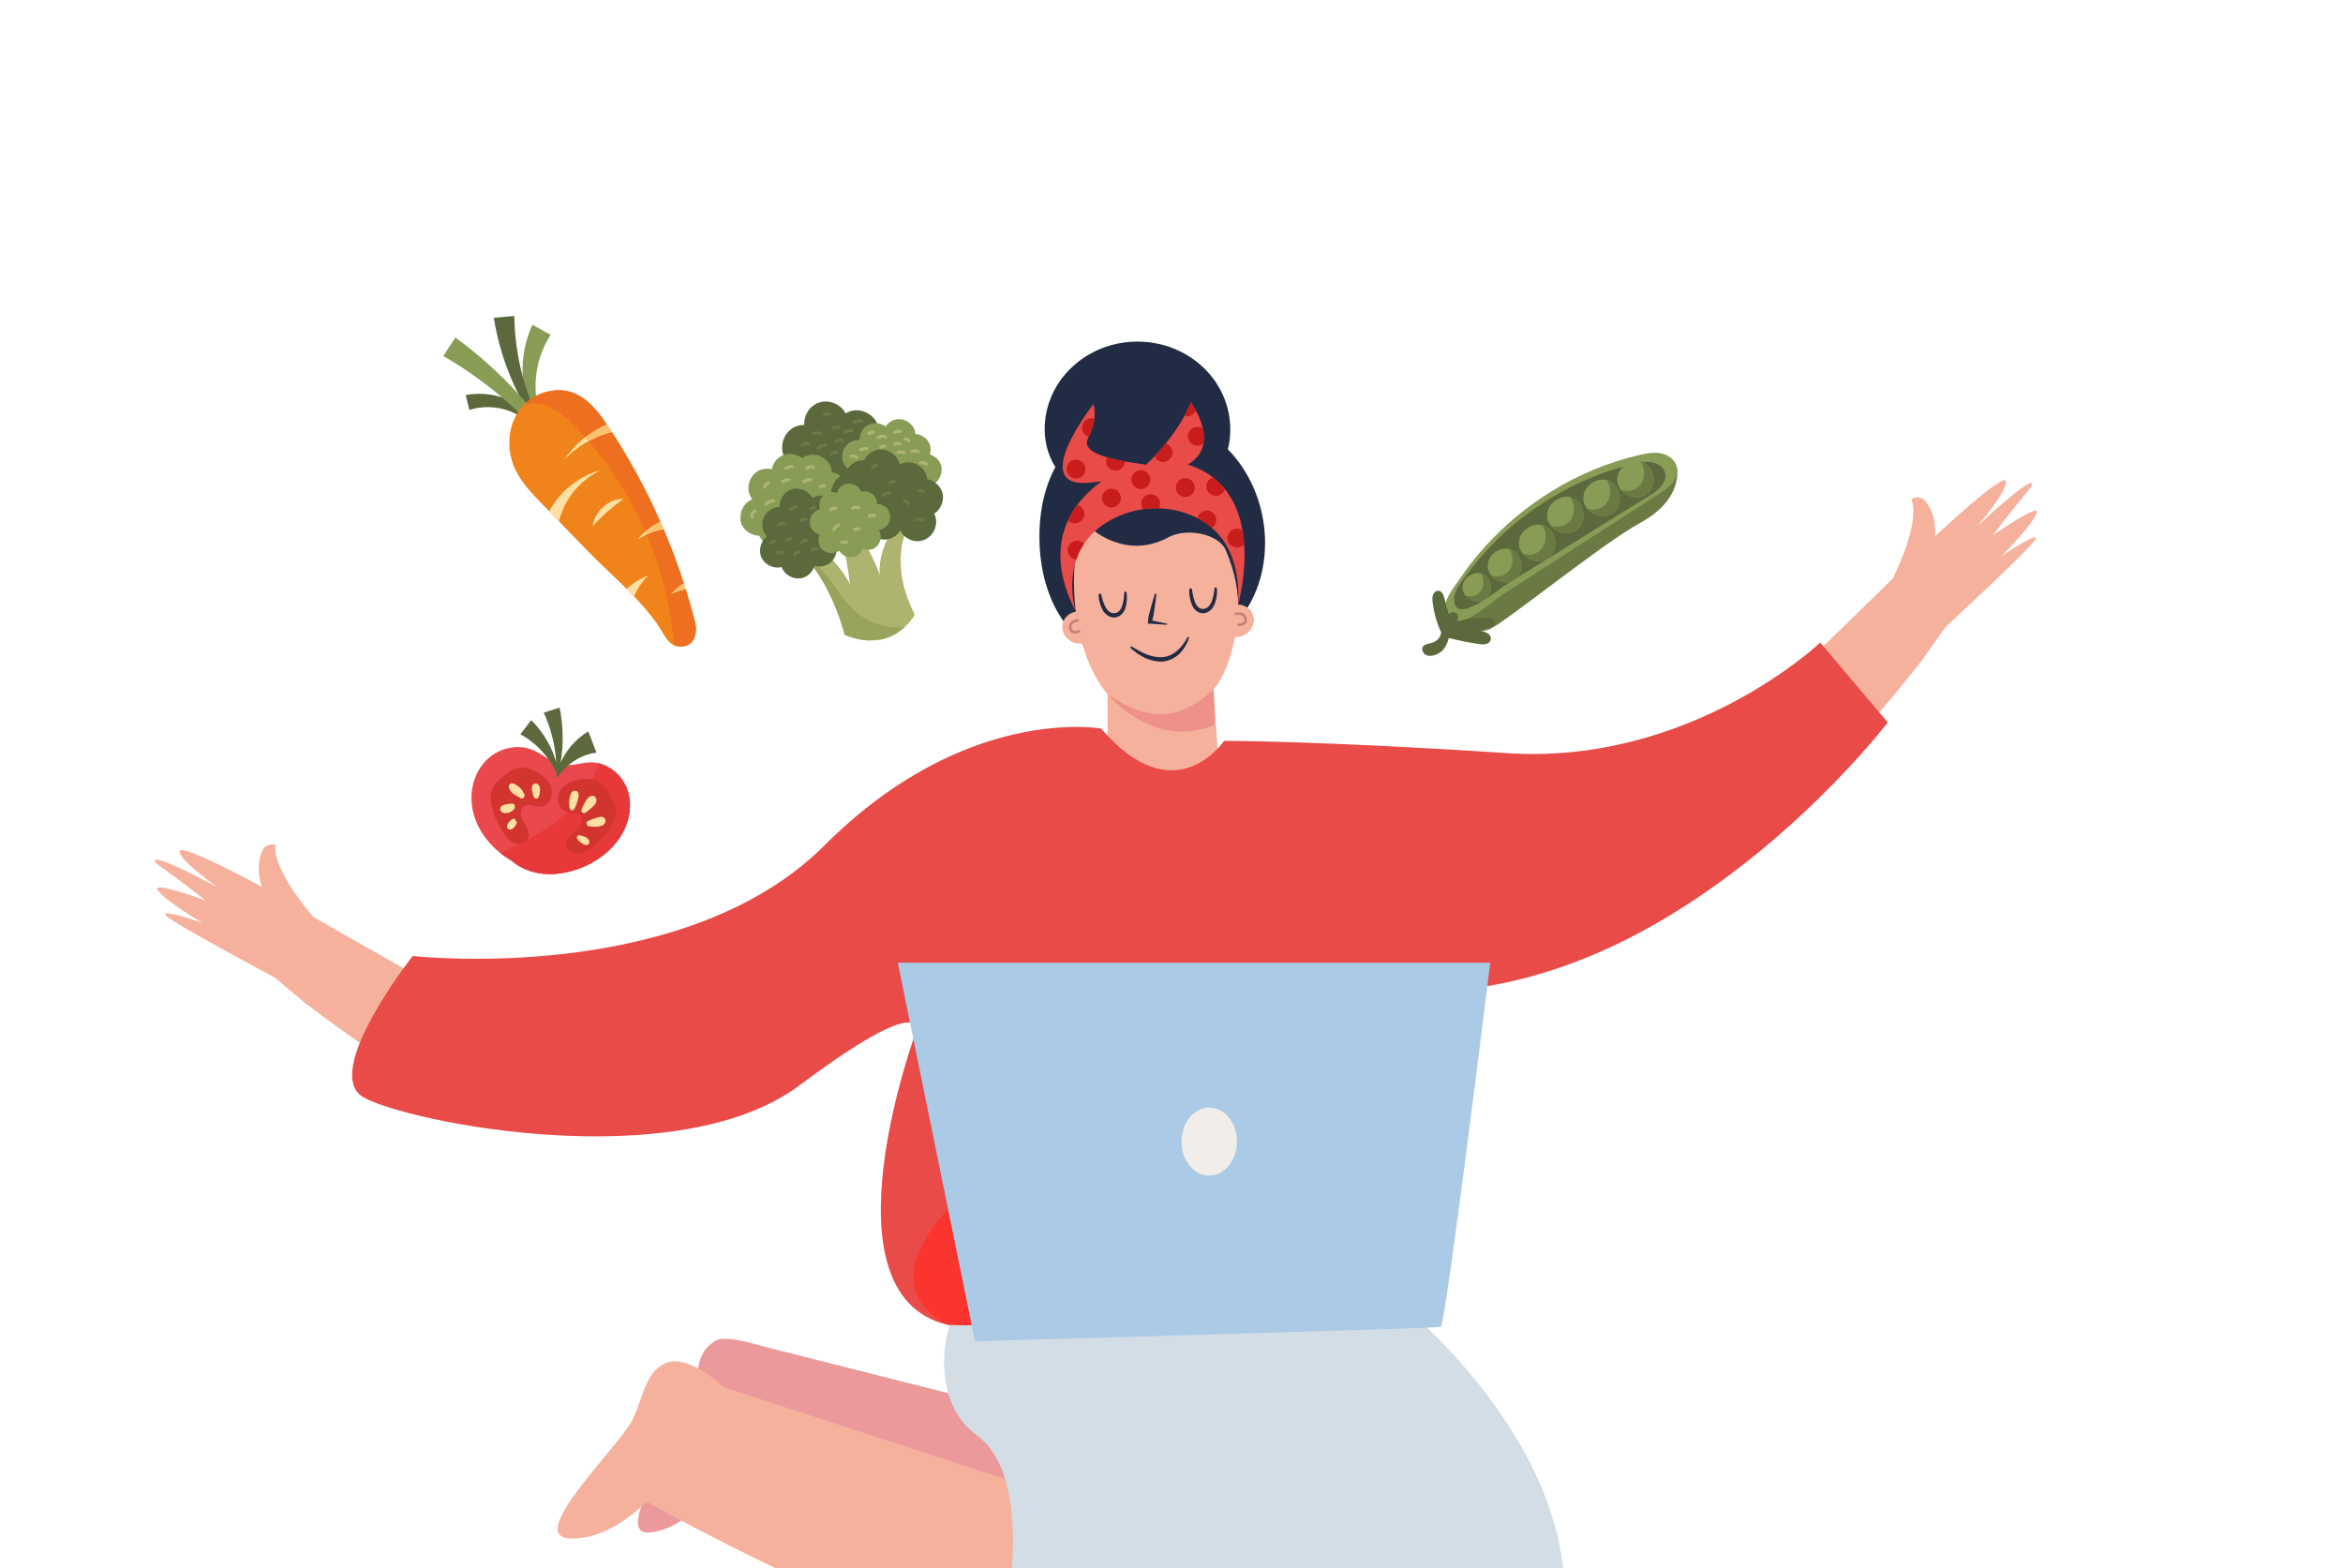 <?xml version="1.0" encoding="UTF-8"?> <svg xmlns="http://www.w3.org/2000/svg" width="393" height="263" viewBox="0 0 393 263" fill="none"><g clip-path="url(#clip0_530_1476)"><path d="M212.19 91.116C212.19 102.313 204.08 111.05 192.145 111.05C180.211 111.05 174.343 101.187 174.343 90C174.343 78.802 180.32 69.617 192.265 69.617C204.2 69.617 212.199 79.928 212.199 91.116H212.19Z" fill="#212B44"></path><path d="M180.987 107.942C181.157 107.952 181.336 107.952 181.515 107.962C183.179 113.74 185.769 116.42 185.769 116.42L185.819 130.138C192.036 129.69 198.272 129.55 204.508 129.57L203.552 115.653C205.176 113.74 206.451 110.502 207.128 106.876C207.348 106.846 207.557 106.826 207.756 106.806C209.798 106.567 211.064 104.196 209.848 102.533C209.37 101.885 208.623 101.437 207.666 101.397C207.686 98.667 207.338 95.967 206.521 93.606C203.911 86.115 199.288 82.389 192.026 82.728C186.736 82.977 182.84 86.284 181.037 91.076C180.449 92.65 180.23 94.353 180.17 96.037C180.091 98.458 180.21 100.63 180.439 102.592C179.583 102.752 178.925 103.23 178.537 103.867C177.471 105.631 178.925 107.882 180.977 107.952L180.987 107.942Z" fill="#F6B19D"></path><path d="M203.562 115.653C198.91 119.817 193.969 122.039 185.77 116.41C185.77 116.41 193.54 125.974 203.751 121.551L203.562 115.653Z" fill="#E67E7E" fill-opacity="0.62"></path><path d="M204.12 98.707C204.16 99.514 204.101 100.321 203.812 101.108C203.582 101.865 202.935 102.762 201.929 102.851C201.451 102.901 200.942 102.722 200.594 102.403C200.235 102.094 200.016 101.696 199.867 101.307C199.558 100.52 199.458 99.723 199.478 98.906C199.478 98.777 199.588 98.677 199.717 98.677C199.837 98.677 199.926 98.767 199.946 98.886V98.896C200.036 99.633 200.195 100.391 200.464 101.058C200.733 101.745 201.251 102.184 201.859 102.124C202.477 102.104 202.965 101.576 203.234 100.889C203.493 100.211 203.642 99.454 203.712 98.707V98.697C203.722 98.587 203.822 98.508 203.931 98.518C204.031 98.528 204.101 98.607 204.11 98.707H204.12Z" fill="#212B44"></path><path d="M188.968 99.404C189.057 100.201 189.047 100.998 188.818 101.795C188.649 102.562 188.001 103.489 186.995 103.568C186.009 103.648 185.202 102.881 184.873 102.154C184.485 101.417 184.315 100.63 184.265 99.823C184.255 99.693 184.355 99.584 184.485 99.574C184.604 99.564 184.704 99.643 184.724 99.753V99.773C184.883 100.49 185.102 101.227 185.441 101.845C185.78 102.483 186.328 102.891 186.935 102.841C187.543 102.831 188.011 102.303 188.23 101.616C188.449 100.938 188.549 100.171 188.569 99.434V99.424C188.569 99.315 188.669 99.225 188.778 99.235C188.878 99.235 188.958 99.315 188.968 99.414V99.404Z" fill="#212B44"></path><path d="M199.439 107.006C199.14 107.962 198.622 108.849 197.905 109.586C197.177 110.313 196.191 110.811 195.145 110.951C194.089 111.04 193.063 110.781 192.137 110.393C191.688 110.164 191.25 109.915 190.831 109.656L189.666 108.739C189.596 108.679 189.576 108.58 189.636 108.5C189.686 108.43 189.785 108.42 189.855 108.46L189.865 108.47C190.692 108.968 191.519 109.436 192.386 109.785C193.262 110.084 194.169 110.313 195.065 110.213C196.879 110.054 198.313 108.56 199.17 106.906L199.18 106.896C199.22 106.826 199.299 106.796 199.369 106.836C199.429 106.866 199.459 106.946 199.439 107.006Z" fill="#212B44"></path><path d="M193.959 99.654C193.899 100.451 193.769 101.238 193.66 102.025C193.55 102.812 193.451 103.609 193.172 104.356L192.913 103.997L195.732 104.615C195.782 104.625 195.802 104.665 195.792 104.714C195.782 104.754 195.742 104.784 195.702 104.784L192.813 104.605L192.534 104.585L192.554 104.236C192.604 103.429 192.823 102.672 193.042 101.905C193.261 101.138 193.461 100.371 193.72 99.614C193.74 99.554 193.799 99.524 193.859 99.544C193.909 99.564 193.939 99.604 193.929 99.654H193.959Z" fill="#212B44"></path><path d="M180.75 104.037C180.75 104.037 179.335 104.196 179.524 105.342C179.714 106.488 181.009 105.91 181.009 105.91" stroke="#CA7C79" stroke-width="0.421" stroke-miterlimit="10" stroke-linecap="round"></path><path d="M207.279 102.971C207.279 102.971 208.654 102.592 208.903 103.728C209.152 104.854 207.738 104.804 207.738 104.804" stroke="#CA7C79" stroke-width="0.421" stroke-miterlimit="10" stroke-linecap="round"></path><path d="M322.542 110.542C317.023 117.625 311.783 123.583 306.852 128.594C299.569 129.461 295.584 125.954 293.393 120.325C304.53 109.785 317.501 97.003 317.501 97.003C317.501 97.003 322.243 87.669 320.59 83.704C321.118 83.365 322.233 83.265 322.791 83.893C325.003 86.364 324.575 89.95 324.575 89.95C324.575 89.95 335.862 79.32 336.42 80.675C336.988 82.03 331.718 88.207 331.718 88.207C331.718 88.207 340.704 79.729 340.823 81.223C340.873 81.801 340.823 81.223 334.258 89.771C334.258 89.771 342.238 84.252 341.64 85.975C340.883 88.147 335.752 93.248 335.752 93.248C335.752 93.248 341.979 89.053 341.411 90.428C340.843 91.803 326.358 105.133 326.358 105.133L322.532 110.522L322.542 110.542Z" fill="#F6B19D"></path><path d="M33.955 154.785C33.955 154.785 27.708 151.149 26.423 149.236C25.407 147.722 34.522 151.039 34.522 151.039C26.005 144.424 26.104 145.002 26.005 144.424C25.745 142.94 36.584 148.877 36.584 148.877C36.584 148.877 29.92 144.235 30.129 142.77C30.338 141.316 43.937 148.748 43.937 148.748C43.937 148.748 42.612 145.38 44.136 142.442C44.525 141.694 45.63 141.505 46.218 141.704C45.62 145.968 52.564 153.799 52.564 153.799C52.564 153.799 59.657 157.883 68.384 162.805C66.9 167.646 65.455 172.498 63.961 177.339C59.896 174.66 55.612 171.621 51.1 168.174L46.039 163.93C46.039 163.93 28.654 154.685 27.768 153.5C26.871 152.314 33.955 154.795 33.955 154.795V154.785Z" fill="#F6B19D"></path><path d="M305.328 107.763C305.328 107.763 283.68 128.385 252.747 126.322C221.814 124.26 205.326 124.26 205.326 124.26C205.326 124.26 197.078 136.633 184.704 122.198C184.704 122.198 162.02 118.074 138.31 141.784C114.6 165.494 69.231 160.344 69.231 160.344C69.231 160.344 53.77 179.93 60.983 184.054C68.195 188.178 113.564 197.453 134.176 181.992C154.798 166.53 153.762 172.717 153.762 172.717C153.762 172.717 137.264 217.049 158.912 222.2C180.56 227.35 236.239 228.675 231.358 216.192C224.882 199.655 232.792 191.745 232.075 165.863C232.075 165.863 250.665 169.619 275.411 156.219C300.157 142.82 316.645 121.172 316.645 121.172L305.308 107.773L305.328 107.763Z" fill="#E94B48"></path><path d="M115.586 236.037C117.598 229.144 116.552 227.091 119.999 224.88C121.304 224.043 125.22 224.979 128.149 225.856L176.605 238.11C182.981 247.574 189.227 257.128 195.583 266.592C197.377 269.262 199.17 271.922 200.973 274.582C199.05 274.342 196.998 273.984 194.786 273.486C163.206 266.373 132.761 253.412 120.936 248.072L120.737 248.44C120.737 248.44 115.965 256.211 109.121 257.028C102.276 257.845 114.032 241.307 115.566 236.037H115.586Z" fill="#EB999A"></path><path d="M105.783 238.667C107.805 235.27 107.924 230.209 111.7 228.615C115.466 227.012 121.423 232.68 121.423 232.68L174.632 250.034C178.906 260.465 182.303 271.234 187.653 281.286C188.529 282.94 189.436 284.584 190.352 286.217C188.788 285.879 187.145 285.46 185.401 284.942C145.662 273.117 108.432 251.857 108.432 251.857C108.432 251.857 102.246 258.542 95.362 258.014C88.488 257.476 102.973 243.409 105.783 238.677V238.667Z" fill="#F6B19D"></path><path d="M234.694 218.504C234.694 218.504 269.602 246.01 261.144 277.749C252.686 309.489 202.506 309.32 166.821 280.3C166.821 280.3 175.458 249.188 163.822 240.72C152.186 232.252 159.588 205.812 181.804 202.634C204.02 199.456 234.694 218.504 234.694 218.504Z" fill="#D3DDE6"></path><path d="M158.931 222.19C158.931 222.19 178.189 224.162 184.505 210.743C190.821 197.324 218.456 209.956 218.456 209.956C218.456 209.956 208.195 168.114 182.931 183.905C157.666 199.695 145.203 214.698 158.931 222.2V222.19Z" fill="#FB342D"></path><path d="M206.362 71.978C206.362 80.088 199.856 85.198 191.259 85.198C182.661 85.198 175.229 80.078 175.229 71.978C175.229 63.869 182.203 57.294 190.791 57.294C199.388 57.294 206.352 63.869 206.352 71.978H206.362Z" fill="#212B44"></path><path d="M183.17 88.745C183.17 88.745 188.889 93.965 195.982 90.12C199.12 88.426 204.44 89.612 205.566 92.212C207.877 97.562 207.668 101.397 207.668 101.397C207.668 101.397 212.629 93.846 207.169 87.759C201.71 81.662 193.431 77.119 185.611 82.937C177.791 88.755 175.549 101.586 180.441 102.583C180.441 102.583 178.886 99.484 179.255 95.858C179.654 91.933 183.16 88.745 183.16 88.745H183.17Z" fill="#212B44"></path><path d="M199.208 77.925C205.026 74.608 199.736 67.495 199.736 67.495C197.764 72.376 193.918 76.361 192.235 77.945C188.867 77.447 181.007 76.491 182.482 73.552C184.295 69.916 183.388 67.804 183.388 67.804C183.388 67.804 172.34 81.88 182.631 80.974C183.398 80.904 184.095 80.834 184.763 80.755C180.15 84.052 174.462 90.986 180.449 102.582C180.449 102.582 177.261 92.789 185.59 87.639C189.525 85.208 194.386 84.57 198.78 86.035C203.213 87.509 208.174 91.374 207.676 101.397C207.676 101.397 213.185 82.259 199.218 77.925H199.208Z" fill="#E94B48"></path><path d="M182.064 78.673C182.064 79.55 181.356 80.257 180.48 80.257C179.603 80.257 178.896 79.55 178.896 78.673C178.896 77.796 179.603 77.089 180.48 77.089C181.356 77.089 182.064 77.796 182.064 78.673Z" fill="#C81D1C"></path><path d="M182.632 73.243C181.974 73.054 181.496 72.447 181.496 71.729C181.496 70.853 182.203 70.145 183.08 70.145C183.249 70.145 183.409 70.175 183.558 70.215C183.449 71.032 183.19 72.048 182.632 73.234V73.243Z" fill="#C81D1C"></path><path d="M188.699 77.398C188.669 78.244 187.972 78.932 187.115 78.932C186.239 78.932 185.531 78.224 185.531 77.348C185.531 77.119 185.581 76.899 185.671 76.7C186.617 76.979 187.673 77.208 188.689 77.388L188.699 77.398Z" fill="#C81D1C"></path><path d="M188.011 83.544C188.011 84.421 187.303 85.129 186.427 85.129C185.55 85.129 184.843 84.421 184.843 83.544C184.843 82.668 185.55 81.96 186.427 81.96C187.303 81.96 188.011 82.668 188.011 83.544Z" fill="#C81D1C"></path><path d="M194.586 84.491C194.586 84.77 194.516 85.029 194.387 85.258C193.5 85.228 192.603 85.288 191.717 85.407C191.528 85.148 191.418 84.83 191.418 84.491C191.418 83.614 192.125 82.907 193.002 82.907C193.879 82.907 194.586 83.614 194.586 84.491Z" fill="#C81D1C"></path><path d="M192.942 80.446C192.942 81.323 192.235 82.03 191.358 82.03C190.482 82.03 189.774 81.323 189.774 80.446C189.774 79.569 190.482 78.862 191.358 78.862C192.235 78.862 192.942 79.569 192.942 80.446Z" fill="#C81D1C"></path><path d="M196.669 75.893C196.669 76.77 195.962 77.477 195.085 77.477C194.438 77.477 193.89 77.089 193.641 76.541C194.218 75.933 194.866 75.206 195.533 74.379C196.191 74.578 196.659 75.176 196.659 75.893H196.669Z" fill="#C81D1C"></path><path d="M204 87.21C204 87.768 203.711 88.256 203.273 88.545C202.516 87.888 201.699 87.35 200.872 86.921C201.012 86.194 201.649 85.636 202.426 85.636C203.303 85.636 204.01 86.344 204.01 87.22L204 87.21Z" fill="#C81D1C"></path><path d="M200.395 81.771C200.395 82.648 199.687 83.355 198.811 83.355C197.934 83.355 197.227 82.648 197.227 81.771C197.227 80.895 197.934 80.187 198.811 80.187C199.687 80.187 200.395 80.895 200.395 81.771Z" fill="#C81D1C"></path><path d="M205.456 82.04C205.266 82.698 204.659 83.166 203.941 83.166C203.065 83.166 202.357 82.458 202.357 81.582C202.357 80.874 202.816 80.287 203.453 80.077C204.22 80.665 204.888 81.323 205.456 82.03V82.04Z" fill="#C81D1C"></path><path d="M208.673 91.285C208.384 91.624 207.956 91.833 207.478 91.833C206.601 91.833 205.894 91.126 205.894 90.249C205.894 89.372 206.601 88.665 207.478 88.665C207.816 88.665 208.135 88.775 208.394 88.954C208.534 89.731 208.623 90.508 208.673 91.275V91.285Z" fill="#C81D1C"></path><path d="M201.859 74.389C201.58 74.618 201.231 74.758 200.843 74.758C199.966 74.758 199.259 74.05 199.259 73.174C199.259 72.297 199.966 71.59 200.843 71.59C201.182 71.59 201.5 71.699 201.759 71.879C201.939 72.686 202.008 73.542 201.859 74.379V74.389Z" fill="#C81D1C"></path><path d="M200.584 68.87C200.345 69.438 199.787 69.826 199.129 69.826C198.97 69.826 198.811 69.796 198.661 69.756C199.06 69.029 199.418 68.272 199.737 67.495C199.737 67.495 200.136 68.023 200.584 68.87Z" fill="#C81D1C"></path><path d="M181.874 86.194C181.874 87.071 181.167 87.778 180.29 87.778C179.832 87.778 179.424 87.589 179.135 87.28C179.573 86.334 180.111 85.457 180.699 84.67C181.376 84.85 181.874 85.467 181.874 86.194Z" fill="#C81D1C"></path><path d="M180.539 93.846C179.732 93.776 179.095 93.098 179.095 92.272C179.095 91.395 179.802 90.688 180.679 90.688C181.137 90.688 181.545 90.887 181.834 91.196C181.257 92.062 180.838 92.949 180.539 93.846Z" fill="#C81D1C"></path><path d="M150.593 161.479L163.544 224.959C163.544 224.959 240.861 222.787 241.668 222.558C242.475 222.319 249.967 161.479 249.967 161.479H150.593Z" fill="#AACAE6"></path><path d="M207.478 191.476C207.478 194.624 205.396 197.184 202.825 197.184C200.255 197.184 198.173 194.624 198.173 191.476C198.173 188.328 200.255 185.768 202.825 185.768C205.396 185.768 207.478 188.328 207.478 191.476Z" fill="#F2EDE8"></path><path d="M130.718 81.044C130.568 79.649 131.146 78.304 132.202 77.507C131.664 76.979 131.295 76.292 131.216 75.515C131.007 73.522 132.262 71.62 134.304 71.311C134.493 71.281 134.693 71.271 134.892 71.271C134.832 69.398 136.067 67.665 138 67.376C139.514 67.146 141.138 67.983 141.846 69.328C142.234 69.089 142.672 68.93 143.161 68.85C145.063 68.561 147.155 69.956 147.365 71.938C147.414 72.397 147.385 72.855 147.285 73.293C148.769 73.592 150.094 74.787 150.254 76.352C150.463 78.344 149.208 80.247 147.165 80.556C147.116 80.566 147.076 80.566 147.026 80.576C146.857 82.219 145.681 83.644 143.938 83.913C143.39 83.993 142.832 83.943 142.304 83.773C141.925 85.138 140.849 86.234 139.335 86.463C137.651 86.722 135.838 85.666 135.29 84.062C135.171 84.092 135.041 84.122 134.922 84.142C133.019 84.431 130.927 83.036 130.718 81.054V81.044Z" fill="#5B693C"></path><path d="M124.222 87.161C124.063 85.686 124.85 84.272 126.195 83.734C125.846 83.315 125.617 82.807 125.557 82.249C125.378 80.536 126.454 78.902 128.217 78.643C128.626 78.583 129.054 78.613 129.453 78.713C129.702 77.428 130.668 76.362 132.063 76.153C132.93 76.023 133.846 76.292 134.533 76.84C134.922 76.561 135.37 76.362 135.888 76.282C137.532 76.033 139.315 77.238 139.495 78.942C139.505 79.022 139.505 79.101 139.515 79.171C140.82 79.41 141.995 80.446 142.135 81.811C142.284 83.166 141.637 84.471 140.481 85.089C140.75 85.467 140.929 85.915 140.979 86.394C141.158 88.107 140.082 89.741 138.319 90.01C137.741 90.1 137.144 90 136.606 89.771C136.566 89.801 136.526 89.841 136.476 89.871C136.068 90.857 135.211 91.614 134.055 91.783C133.268 91.903 132.461 91.694 131.794 91.255C131.465 91.445 131.096 91.584 130.698 91.644C129.353 91.853 127.909 91.076 127.331 89.851C125.836 89.831 124.352 88.705 124.183 87.161H124.222Z" fill="#889C55"></path><path d="M142.623 78.872C141.906 78.474 141.368 77.776 141.269 76.93C141.109 75.465 142.046 74.06 143.55 73.831C143.759 73.801 143.978 73.791 144.188 73.821C144.158 72.456 145.064 71.201 146.479 70.992C147.206 70.882 147.973 71.112 148.561 71.55C148.959 70.922 149.597 70.464 150.414 70.335C151.819 70.115 153.353 71.151 153.512 72.616C153.522 72.676 153.522 72.725 153.522 72.785C154.758 72.865 155.943 73.811 156.083 75.087C156.122 75.485 156.083 75.874 155.983 76.242C156.969 76.541 157.806 77.368 157.926 78.434C158.085 79.898 157.148 81.303 155.644 81.532C155.345 81.582 155.046 81.562 154.748 81.512C154.777 81.632 154.807 81.751 154.817 81.871C154.977 83.335 154.05 84.74 152.536 84.969C151.769 85.089 150.972 84.83 150.374 84.341C149.976 84.899 149.368 85.298 148.621 85.407C147.296 85.607 145.851 84.7 145.562 83.365C145.513 83.375 145.453 83.385 145.403 83.395C145.234 83.425 145.064 83.425 144.885 83.415C143.51 83.564 142.046 82.548 141.896 81.124C141.807 80.277 142.076 79.46 142.604 78.872H142.623Z" fill="#889C55"></path><path d="M153.392 86.284C153.392 86.284 148.132 92.69 153.442 103.1C153.442 103.1 149.865 109.855 141.676 106.468C141.676 106.468 139.066 95.399 132.252 91.136L132.959 89.392C132.959 89.392 139.564 91.913 142.573 98.029C142.573 98.029 141.816 90.886 140.112 88.306L142.413 86.553C142.413 86.553 146.418 92.829 147.584 96.525C147.584 96.525 146.777 92.182 151.36 86.334L153.392 86.284Z" fill="#AEB46F"></path><path d="M146.05 107.424C144.775 107.424 143.31 107.155 141.667 106.478C143.31 107.155 144.765 107.424 146.05 107.424C146.508 107.424 146.947 107.394 147.355 107.324C146.947 107.384 146.508 107.424 146.05 107.424ZM147.385 107.324C147.395 107.324 147.405 107.324 147.405 107.324C147.395 107.324 147.385 107.324 147.385 107.324ZM147.415 107.324C147.425 107.324 147.425 107.324 147.435 107.324C147.425 107.324 147.415 107.324 147.415 107.324ZM147.445 107.324C147.455 107.324 147.465 107.324 147.465 107.324C147.455 107.324 147.445 107.324 147.445 107.324ZM141.696 106.438C141.627 106.139 139.286 96.555 133.428 91.933C133.428 91.933 133.428 91.933 133.438 91.933C139.296 96.565 141.627 106.139 141.706 106.438H141.696Z" fill="#DDE1B1"></path><path d="M146.05 107.424C144.774 107.424 143.31 107.155 141.666 106.478C141.596 106.179 139.255 96.605 133.397 91.972C133.696 92.132 134.005 92.381 134.334 92.6C135.141 93.148 135.908 93.756 136.625 94.413C137.422 95.13 138.159 95.918 138.827 96.754C140.401 98.707 141.646 100.948 143.529 102.592C145.462 104.286 148.032 105.242 150.602 105.242C150.622 105.242 150.652 105.242 150.672 105.242C151.031 105.242 151.389 105.212 151.748 105.172C150.822 106.019 149.506 106.896 147.763 107.255C147.753 107.255 147.743 107.255 147.733 107.265C147.723 107.265 147.713 107.265 147.703 107.274C147.693 107.274 147.693 107.274 147.683 107.274H147.673C147.663 107.274 147.663 107.274 147.654 107.274H147.644C147.634 107.274 147.634 107.274 147.624 107.274H147.614C147.604 107.274 147.604 107.274 147.594 107.274H147.584H147.574H147.564H147.554C147.544 107.274 147.544 107.274 147.534 107.274H147.524C147.514 107.274 147.514 107.274 147.504 107.274H147.494C147.484 107.274 147.484 107.274 147.474 107.274C147.474 107.274 147.474 107.274 147.464 107.274C147.454 107.274 147.454 107.274 147.444 107.274C147.444 107.274 147.444 107.274 147.434 107.274C147.424 107.274 147.414 107.274 147.414 107.274C147.404 107.274 147.394 107.274 147.394 107.274C147.394 107.274 147.394 107.274 147.385 107.274C147.375 107.274 147.365 107.274 147.365 107.274C147.355 107.274 147.345 107.274 147.335 107.274C146.926 107.334 146.488 107.374 146.03 107.374L146.05 107.424Z" fill="#99A35C"></path><path d="M140.372 84.859C139.764 84.272 139.366 83.465 139.415 82.588C139.485 81.163 140.412 79.928 141.747 79.549C142.135 78.215 143.311 77.198 144.795 77.208C144.855 77.208 144.905 77.208 144.954 77.218C145.472 76.152 146.518 75.395 147.804 75.405C149.238 75.415 150.613 76.511 150.902 77.916C151.34 77.677 151.838 77.547 152.386 77.547C153.93 77.557 155.405 78.822 155.534 80.376C156.989 80.645 158.254 81.98 158.174 83.514C158.115 84.61 157.557 85.597 156.69 86.164C156.929 86.603 157.059 87.101 157.029 87.629C156.939 89.342 155.614 90.787 153.841 90.777C152.665 90.767 151.529 90.03 151.001 88.984C150.444 89.89 149.477 90.508 148.312 90.508C146.997 90.498 145.741 89.582 145.313 88.356C144.775 88.804 144.088 89.073 143.321 89.073C141.667 89.063 140.083 87.599 140.172 85.885C140.192 85.527 140.262 85.178 140.382 84.849L140.372 84.859Z" fill="#5B693C"></path><path d="M127.5 92.73C127.381 91.634 127.839 90.568 128.666 89.95C128.247 89.532 127.958 88.994 127.889 88.386C127.719 86.822 128.716 85.328 130.32 85.079C130.469 85.059 130.628 85.049 130.778 85.049C130.728 83.574 131.704 82.209 133.229 81.98C134.424 81.801 135.699 82.459 136.257 83.514C136.566 83.335 136.915 83.196 137.293 83.146C138.797 82.917 140.431 84.023 140.601 85.577C140.641 85.935 140.611 86.304 140.531 86.643C141.697 86.882 142.743 87.818 142.872 89.044C143.041 90.608 142.045 92.102 140.441 92.351C140.401 92.361 140.372 92.361 140.332 92.361C140.192 93.656 139.276 94.782 137.901 94.991C137.472 95.061 137.034 95.011 136.616 94.882C136.317 95.947 135.47 96.814 134.285 96.993C132.96 97.193 131.535 96.366 131.097 95.101C130.997 95.121 130.907 95.15 130.808 95.16C129.303 95.39 127.67 94.284 127.5 92.73Z" fill="#5B693C"></path><path d="M137.512 89.661C136.875 89.522 136.297 89.113 136.028 88.486C135.569 87.4 135.958 86.115 137.054 85.587C137.213 85.517 137.373 85.457 137.542 85.427C137.203 84.391 137.612 83.216 138.638 82.727C139.176 82.468 139.813 82.468 140.361 82.678C140.521 82.1 140.909 81.602 141.497 81.323C142.523 80.835 143.938 81.263 144.396 82.349C144.416 82.389 144.426 82.429 144.446 82.478C145.412 82.249 146.538 82.698 146.936 83.644C147.066 83.943 147.126 84.252 147.126 84.55C147.953 84.55 148.789 84.989 149.118 85.776C149.576 86.862 149.188 88.147 148.092 88.675C147.873 88.775 147.644 88.844 147.405 88.864C147.454 88.944 147.504 89.034 147.544 89.123C148.002 90.209 147.614 91.494 146.518 92.022C145.96 92.291 145.283 92.281 144.715 92.042C144.536 92.56 144.167 93.008 143.619 93.267C142.653 93.726 141.328 93.367 140.8 92.411C140.76 92.431 140.72 92.451 140.68 92.471C140.561 92.53 140.421 92.58 140.292 92.61C139.275 93.038 137.921 92.6 137.472 91.544C137.203 90.916 137.223 90.229 137.492 89.651L137.512 89.661Z" fill="#889C55"></path><path d="M147.863 83.305C147.943 83.415 148.142 83.445 148.242 83.345C148.282 83.315 148.321 83.275 148.361 83.246C148.381 83.226 148.401 83.216 148.421 83.206L148.431 83.196C148.511 83.156 148.59 83.106 148.68 83.076L148.74 83.056C148.7 83.066 148.69 83.066 148.72 83.066L148.76 83.056C148.81 83.046 148.859 83.036 148.909 83.026L148.969 83.016H149.049C149.009 83.016 148.999 83.016 149.029 83.016H149.069C149.098 83.016 149.118 83.016 149.138 83.016C149.288 83.026 149.417 82.927 149.437 82.777C149.457 82.638 149.338 82.488 149.198 82.478C148.73 82.439 148.242 82.598 147.893 82.917C147.783 83.016 147.764 83.176 147.853 83.295L147.863 83.305ZM153.332 87.27C153.392 87.41 153.562 87.46 153.691 87.41C153.711 87.4 153.741 87.39 153.761 87.38C153.721 87.39 153.721 87.39 153.751 87.38L153.791 87.37C153.841 87.36 153.89 87.35 153.95 87.34C153.98 87.34 154 87.33 154.03 87.33H154.06C154.109 87.33 154.159 87.33 154.209 87.34C154.259 87.34 154.309 87.35 154.359 87.36C154.378 87.36 154.418 87.37 154.438 87.38C154.398 87.37 154.398 87.37 154.428 87.38L154.468 87.39C154.568 87.42 154.667 87.46 154.757 87.509C154.887 87.579 155.056 87.48 155.106 87.36C155.136 87.3 155.126 87.211 155.106 87.151C155.076 87.081 155.026 87.041 154.956 87.011C154.508 86.762 153.96 86.742 153.492 86.922C153.352 86.972 153.303 87.151 153.352 87.28L153.332 87.27ZM146.07 78.444C146.08 78.513 146.12 78.573 146.18 78.623C146.229 78.663 146.319 78.683 146.379 78.673C146.439 78.663 146.518 78.623 146.558 78.563C146.578 78.523 146.608 78.494 146.638 78.464C146.668 78.434 146.708 78.404 146.747 78.374C146.787 78.354 146.837 78.334 146.887 78.314C146.937 78.304 146.986 78.294 147.046 78.294C147.076 78.294 147.106 78.284 147.136 78.274L147.196 78.234C147.255 78.195 147.285 78.125 147.295 78.055C147.305 77.986 147.275 77.906 147.236 77.856C147.196 77.806 147.116 77.756 147.056 77.756C146.867 77.756 146.688 77.786 146.518 77.876C146.359 77.966 146.219 78.085 146.12 78.245C146.08 78.304 146.06 78.374 146.07 78.444ZM149.138 81.163C149.198 81.183 149.288 81.193 149.348 81.163C149.417 81.124 149.487 81.094 149.567 81.074C149.636 81.054 149.716 81.044 149.796 81.034C149.876 81.034 149.955 81.044 150.035 81.064C150.105 81.084 150.184 81.044 150.234 81.004C150.294 80.964 150.324 80.894 150.334 80.825C150.344 80.755 150.314 80.675 150.274 80.626C150.224 80.566 150.164 80.546 150.095 80.526C149.776 80.456 149.407 80.506 149.128 80.675C149.069 80.715 149.019 80.755 148.989 80.825C148.959 80.894 148.969 80.974 148.989 81.034C149.009 81.094 149.079 81.153 149.138 81.173V81.163ZM151.43 83.923C151.38 83.983 151.37 84.052 151.38 84.122C151.39 84.192 151.43 84.262 151.489 84.302C151.539 84.341 151.629 84.361 151.689 84.351L151.729 84.341L151.778 84.351L151.828 84.371L151.878 84.411L151.908 84.451L151.928 84.491L151.938 84.531C151.948 84.6 151.988 84.67 152.047 84.71C152.107 84.76 152.177 84.77 152.247 84.76C152.316 84.75 152.386 84.71 152.426 84.65C152.466 84.591 152.486 84.521 152.476 84.451C152.456 84.252 152.336 84.062 152.177 83.953C152.137 83.923 152.087 83.893 152.037 83.873C151.988 83.853 151.938 83.833 151.878 83.823C151.848 83.813 151.808 83.813 151.778 83.813C151.719 83.813 151.669 83.813 151.609 83.823C151.559 83.833 151.519 83.853 151.479 83.883L151.43 83.933V83.923ZM154.119 82.588C154.06 82.568 154 82.508 153.97 82.449C153.94 82.379 153.94 82.309 153.97 82.239L154 82.18C154.03 82.14 154.06 82.11 154.109 82.09C154.179 82.05 154.259 82.02 154.339 82.01C154.418 82 154.508 82 154.588 82.01C154.767 82.04 154.936 82.13 155.056 82.279C155.096 82.339 155.126 82.409 155.116 82.478C155.106 82.548 155.066 82.618 155.016 82.658C154.897 82.748 154.727 82.737 154.637 82.618L154.628 82.608L154.578 82.568L154.528 82.548C154.508 82.548 154.488 82.538 154.458 82.538L154.398 82.548C154.378 82.558 154.349 82.568 154.329 82.578C154.269 82.608 154.179 82.608 154.119 82.578V82.588Z" fill="#6B7A43"></path><path d="M145.662 86.364C145.981 86.085 146.489 86.075 146.817 86.334C146.927 86.424 146.967 86.593 146.877 86.712C146.787 86.822 146.618 86.862 146.499 86.772L146.459 86.742C146.429 86.722 146.399 86.712 146.359 86.702C146.319 86.692 146.289 86.692 146.25 86.692C146.21 86.692 146.18 86.702 146.14 86.712C146.11 86.722 146.08 86.742 146.05 86.752L146 86.792C145.891 86.882 145.702 86.862 145.622 86.752C145.532 86.633 145.552 86.473 145.662 86.374V86.364Z" fill="#AEB46F"></path><path d="M143.798 85.348C143.778 85.348 143.758 85.338 143.738 85.338C143.698 85.328 143.658 85.328 143.629 85.328H143.619H143.559C143.519 85.328 143.469 85.338 143.429 85.348L143.379 85.358C143.469 85.338 143.389 85.358 143.369 85.358C143.33 85.377 143.29 85.387 143.25 85.407L143.21 85.427L143.18 85.447C143.061 85.527 142.891 85.527 142.802 85.407C142.722 85.298 142.722 85.109 142.841 85.029C143.22 84.76 143.708 84.7 144.137 84.879C144.266 84.939 144.346 85.099 144.286 85.228C144.226 85.358 144.077 85.437 143.937 85.377C143.897 85.358 143.858 85.348 143.818 85.338H143.798V85.348Z" fill="#AEB46F"></path><path d="M140.151 85.487H140.112C140.022 85.487 139.932 85.507 139.843 85.527C139.763 85.557 139.683 85.587 139.613 85.626C139.593 85.646 139.564 85.656 139.544 85.676C139.434 85.766 139.245 85.756 139.165 85.636C139.075 85.517 139.085 85.348 139.205 85.258C139.494 85.039 139.853 84.929 140.221 84.949C140.361 84.959 140.48 85.118 140.46 85.248C140.43 85.397 140.311 85.497 140.161 85.487H140.151Z" fill="#AEB46F"></path><path d="M143.34 88.505C143.589 88.476 143.828 88.446 144.077 88.406C144.217 88.386 144.376 88.486 144.386 88.635C144.406 88.775 144.306 88.924 144.157 88.944C143.908 88.974 143.669 89.004 143.42 89.043C143.28 89.063 143.121 88.964 143.111 88.814C143.091 88.675 143.191 88.525 143.34 88.505Z" fill="#AEB46F"></path><path d="M139.634 88.735C139.843 88.326 140.152 87.997 140.55 87.778C140.61 87.748 140.7 87.748 140.76 87.778C140.819 87.798 140.879 87.858 140.909 87.918C140.969 88.067 140.909 88.207 140.77 88.276L140.73 88.296C140.67 88.336 140.6 88.376 140.54 88.426C140.511 88.456 140.471 88.486 140.441 88.505L140.391 88.545L140.381 88.555C140.321 88.615 140.271 88.685 140.222 88.755C140.202 88.784 140.172 88.824 140.152 88.854L140.142 88.874L140.122 88.924C140.092 88.984 140.052 89.043 139.983 89.073C139.923 89.103 139.833 89.103 139.773 89.073C139.644 89.014 139.554 88.854 139.624 88.725L139.634 88.735Z" fill="#AEB46F"></path><path d="M141.079 90.757C141.377 90.647 141.716 90.608 142.035 90.667C142.105 90.677 142.164 90.707 142.214 90.767C142.254 90.817 142.284 90.906 142.274 90.966C142.254 91.106 142.125 91.235 141.975 91.205C141.886 91.185 141.786 91.175 141.696 91.175C141.587 91.186 141.477 91.195 141.377 91.225C141.358 91.235 141.328 91.235 141.308 91.245C141.238 91.275 141.168 91.275 141.098 91.245C141.039 91.225 140.979 91.165 140.949 91.106C140.899 90.976 140.939 90.797 141.089 90.747L141.079 90.757Z" fill="#AEB46F"></path><path d="M125.956 86.891C126.016 87.031 126.175 87.081 126.314 87.031C126.454 86.981 126.514 86.802 126.454 86.672C126.444 86.652 126.434 86.623 126.424 86.593C126.454 86.682 126.424 86.603 126.424 86.573C126.414 86.553 126.414 86.523 126.414 86.503V86.483C126.414 86.433 126.424 86.393 126.424 86.344V86.324C126.434 86.304 126.434 86.284 126.444 86.254C126.454 86.234 126.464 86.204 126.474 86.184L126.484 86.164L126.494 86.154V86.164C126.514 86.124 126.544 86.085 126.573 86.055L126.583 86.045C126.603 86.025 126.623 86.005 126.643 85.995L126.673 85.975H126.683L126.733 85.955C126.872 85.895 126.922 85.736 126.872 85.596C126.823 85.457 126.643 85.397 126.514 85.457C125.986 85.696 125.727 86.374 125.956 86.912V86.891ZM128.267 84.431C128.177 84.55 128.207 84.72 128.327 84.809C128.446 84.899 128.626 84.869 128.705 84.75C128.725 84.72 128.745 84.7 128.765 84.68L128.795 84.65C128.835 84.61 128.875 84.57 128.925 84.54C128.945 84.52 128.964 84.511 128.994 84.491L129.044 84.461L129.064 84.451L129.104 84.431C129.124 84.421 129.154 84.401 129.174 84.391C129.223 84.361 129.283 84.341 129.333 84.321L129.363 84.311C129.393 84.301 129.413 84.301 129.443 84.291C129.502 84.281 129.562 84.272 129.612 84.272H129.642H129.722C129.871 84.281 130.001 84.192 130.02 84.032C130.04 83.893 129.921 83.734 129.781 83.734C129.194 83.714 128.626 83.963 128.277 84.441L128.267 84.431ZM129.194 80.844C129.144 80.705 128.964 80.655 128.835 80.705C128.436 80.864 128.118 81.203 127.968 81.602C127.918 81.741 127.988 81.891 128.118 81.95C128.247 82.01 128.417 81.93 128.466 81.801C128.486 81.751 128.506 81.701 128.536 81.661C128.586 81.582 128.636 81.512 128.695 81.442C128.755 81.382 128.825 81.323 128.905 81.273C128.954 81.243 129.004 81.213 129.054 81.193C129.194 81.133 129.243 80.964 129.194 80.835V80.844ZM132.342 78.593C132.421 78.573 132.501 78.563 132.581 78.553C132.621 78.543 132.67 78.543 132.71 78.543C132.74 78.543 132.76 78.543 132.79 78.543C132.939 78.553 133.069 78.463 133.089 78.304C133.109 78.165 132.989 78.005 132.85 78.005C132.641 77.995 132.441 78.015 132.242 78.065C132.023 78.125 131.824 78.214 131.634 78.334C131.575 78.374 131.545 78.454 131.535 78.513C131.525 78.583 131.555 78.663 131.594 78.713C131.634 78.762 131.714 78.802 131.774 78.812C131.853 78.822 131.913 78.792 131.973 78.752C131.903 78.792 131.983 78.752 131.993 78.742L132.043 78.713C132.083 78.693 132.122 78.673 132.162 78.653C132.202 78.633 132.242 78.623 132.272 78.613L132.332 78.593C132.292 78.603 132.282 78.603 132.302 78.603L132.332 78.593H132.342ZM131.126 80.954C131.216 81.074 131.395 81.084 131.505 80.994C131.545 80.964 131.575 80.934 131.614 80.914L131.624 80.904L131.674 80.874C131.714 80.854 131.754 80.835 131.804 80.814L131.853 80.795L131.873 80.785C131.953 80.765 132.043 80.745 132.122 80.745H132.142H132.192C132.242 80.745 132.282 80.755 132.332 80.755C132.481 80.775 132.611 80.655 132.631 80.516C132.65 80.366 132.531 80.237 132.391 80.217C131.963 80.147 131.505 80.277 131.166 80.555C131.047 80.655 131.037 80.814 131.126 80.934V80.954ZM135.938 78.583H135.968H136.028C136.068 78.583 136.117 78.593 136.157 78.603H136.167C136.187 78.613 136.217 78.613 136.237 78.623L136.297 78.653L136.327 78.663C136.356 78.683 136.317 78.663 136.307 78.653C136.376 78.693 136.436 78.713 136.506 78.703C136.576 78.693 136.635 78.653 136.685 78.593C136.725 78.543 136.745 78.454 136.735 78.394C136.725 78.334 136.685 78.244 136.625 78.214C136.386 78.085 136.147 78.025 135.868 78.035C135.629 78.055 135.39 78.145 135.191 78.294C135.071 78.384 135.061 78.563 135.151 78.673C135.241 78.792 135.42 78.802 135.53 78.713L135.589 78.673L135.599 78.663C135.639 78.643 135.679 78.623 135.729 78.603L135.759 78.593L135.809 78.583C135.848 78.573 135.898 78.563 135.938 78.563V78.583ZM137.373 81.781C137.412 81.831 137.492 81.871 137.552 81.88C137.622 81.891 137.701 81.861 137.751 81.821L137.761 81.811C137.801 81.791 137.841 81.771 137.881 81.761C137.921 81.751 137.97 81.741 138.01 81.741C138.05 81.741 138.1 81.751 138.14 81.761L138.199 81.781C138.339 81.841 138.498 81.761 138.558 81.632C138.618 81.492 138.538 81.333 138.409 81.283C138.08 81.143 137.701 81.203 137.422 81.412C137.303 81.502 137.293 81.681 137.383 81.791L137.373 81.781ZM134.673 80.595C135.041 80.296 135.51 80.157 135.988 80.197C136.127 80.207 136.247 80.356 136.227 80.496C136.207 80.645 136.078 80.745 135.928 80.735C135.898 80.735 135.878 80.735 135.848 80.735H135.818C135.779 80.745 135.729 80.745 135.689 80.745C135.649 80.755 135.599 80.755 135.559 80.765C135.53 80.775 135.51 80.775 135.49 80.785H135.48C135.39 80.814 135.31 80.844 135.221 80.894L135.151 80.934C135.111 80.964 135.071 80.994 135.031 81.024C134.922 81.113 134.733 81.103 134.653 80.984C134.563 80.864 134.573 80.695 134.693 80.605L134.673 80.595Z" fill="#AEB46F"></path><path d="M142.533 76.551C142.553 76.69 142.703 76.8 142.842 76.78C142.892 76.77 142.952 76.77 143.001 76.76C143.081 76.76 143.161 76.77 143.24 76.79C143.32 76.81 143.39 76.84 143.46 76.879C143.48 76.889 143.509 76.909 143.529 76.929C143.659 77.019 143.818 76.989 143.908 76.87C143.998 76.76 143.968 76.571 143.848 76.491C143.529 76.272 143.131 76.172 142.752 76.242C142.603 76.272 142.513 76.401 142.523 76.551H142.533ZM144.167 75.535C144.217 75.664 144.396 75.734 144.526 75.674C144.605 75.634 144.685 75.604 144.775 75.574C144.795 75.564 144.815 75.564 144.834 75.555C144.874 75.544 144.914 75.535 144.954 75.535C144.994 75.525 145.044 75.525 145.084 75.515H145.143C145.183 75.505 145.233 75.515 145.273 75.515C145.313 75.515 145.362 75.525 145.402 75.525C145.552 75.544 145.681 75.435 145.701 75.285C145.721 75.136 145.602 75.007 145.462 74.987C145.064 74.937 144.645 74.997 144.287 75.176C144.147 75.246 144.097 75.395 144.147 75.535H144.167ZM147.494 74.967C147.484 75.037 147.514 75.116 147.554 75.166C147.594 75.216 147.674 75.256 147.733 75.266C147.813 75.275 147.873 75.246 147.933 75.206L147.903 75.226C147.963 75.186 148.032 75.156 148.102 75.136C148.162 75.126 148.222 75.116 148.281 75.106C148.311 75.106 148.341 75.106 148.371 75.106C148.521 75.126 148.65 75.016 148.67 74.867C148.68 74.797 148.65 74.718 148.61 74.668C148.57 74.618 148.501 74.578 148.431 74.568C148.291 74.558 148.152 74.558 148.022 74.588C147.953 74.608 147.873 74.628 147.803 74.658C147.733 74.688 147.664 74.728 147.594 74.777C147.534 74.817 147.504 74.887 147.494 74.957V74.967ZM145.542 72.885C145.631 73.004 145.811 73.014 145.92 72.924C145.95 72.904 145.97 72.885 146 72.875C146.07 72.835 146.14 72.805 146.219 72.775C146.309 72.755 146.389 72.745 146.478 72.735H146.468C146.538 72.735 146.598 72.725 146.658 72.675C146.717 72.635 146.747 72.566 146.757 72.496C146.767 72.426 146.737 72.347 146.697 72.297C146.658 72.247 146.578 72.197 146.518 72.197C146.339 72.197 146.169 72.217 145.99 72.277C145.841 72.327 145.701 72.406 145.572 72.506C145.452 72.596 145.442 72.775 145.532 72.885H145.542ZM147.076 73.562C147.166 73.682 147.345 73.692 147.455 73.602C147.474 73.582 147.494 73.572 147.524 73.552L147.544 73.542C147.594 73.512 147.644 73.492 147.694 73.472L147.733 73.462L147.783 73.453C147.833 73.442 147.883 73.433 147.933 73.433H147.973C147.993 73.433 148.012 73.433 148.042 73.433C148.092 73.433 148.142 73.442 148.192 73.453L148.212 73.462C148.242 73.472 148.261 73.482 148.291 73.492C148.311 73.502 148.341 73.512 148.361 73.522L148.391 73.542C148.421 73.552 148.391 73.542 148.381 73.532C148.511 73.602 148.66 73.602 148.76 73.472C148.799 73.423 148.819 73.333 148.809 73.273C148.799 73.213 148.76 73.124 148.7 73.094C148.441 72.944 148.162 72.885 147.863 72.904C147.594 72.924 147.325 73.034 147.116 73.193C146.996 73.283 146.986 73.462 147.076 73.572V73.562ZM149.895 74.339C149.865 74.409 149.875 74.489 149.895 74.548C149.915 74.608 149.985 74.668 150.045 74.688C150.114 74.718 150.174 74.708 150.244 74.688H150.254H150.264C150.364 74.658 150.453 74.648 150.553 74.638C150.652 74.638 150.762 74.648 150.862 74.678C150.931 74.698 150.991 74.698 151.061 74.668C151.131 74.638 151.17 74.578 151.2 74.518C151.23 74.459 151.22 74.369 151.2 74.309C151.17 74.249 151.111 74.19 151.051 74.17C150.882 74.12 150.722 74.1 150.543 74.1C150.364 74.1 150.204 74.14 150.035 74.19C149.965 74.21 149.915 74.279 149.895 74.339ZM150.354 75.983C150.413 76.122 150.583 76.172 150.712 76.122L150.762 76.102L150.782 76.093C150.822 76.082 150.872 76.073 150.911 76.073C150.931 76.073 150.951 76.073 150.981 76.063H151.001C151.041 76.073 151.081 76.063 151.121 76.073C151.161 76.073 151.21 76.082 151.25 76.093H151.26C151.28 76.102 151.3 76.102 151.32 76.112C151.36 76.122 151.4 76.142 151.439 76.162L151.459 76.172L151.509 76.202C151.639 76.282 151.788 76.262 151.888 76.142C151.977 76.033 151.948 75.833 151.828 75.764C151.42 75.505 150.931 75.455 150.483 75.624C150.344 75.674 150.294 75.853 150.344 75.983H150.354ZM150.314 72.715C150.354 72.695 150.334 72.705 150.314 72.715ZM151.26 72.476C151.32 72.347 151.24 72.167 151.111 72.118C150.692 71.988 150.224 72.068 149.885 72.357C149.766 72.456 149.756 72.616 149.845 72.735C149.935 72.855 150.124 72.865 150.224 72.775C150.254 72.755 150.284 72.725 150.314 72.705H150.324L150.314 72.715L150.354 72.695C150.403 72.665 150.463 72.645 150.513 72.626C150.583 72.606 150.642 72.596 150.712 72.596C150.752 72.596 150.782 72.596 150.822 72.606C150.852 72.606 150.872 72.616 150.902 72.616H150.921C151.071 72.656 151.21 72.606 151.27 72.466L151.26 72.476ZM151.629 73.871C151.679 73.911 151.768 73.931 151.828 73.921H151.878C151.908 73.921 151.938 73.931 151.967 73.931C151.997 73.941 152.017 73.951 152.047 73.96C152.067 73.981 152.097 73.99 152.117 74.01C152.137 74.04 152.167 74.06 152.187 74.09V74.08C152.217 74.14 152.266 74.18 152.326 74.21C152.396 74.24 152.476 74.23 152.535 74.21C152.595 74.19 152.655 74.12 152.675 74.06C152.695 74 152.705 73.911 152.675 73.851C152.645 73.801 152.625 73.761 152.585 73.712C152.555 73.672 152.515 73.632 152.476 73.592C152.416 73.532 152.336 73.492 152.266 73.453C152.117 73.373 151.928 73.353 151.758 73.383C151.609 73.413 151.509 73.542 151.529 73.692C151.539 73.761 151.579 73.831 151.639 73.871H151.629ZM152.715 75.814C152.764 75.953 152.944 76.013 153.073 75.953C153.113 75.933 153.153 75.923 153.193 75.903H153.203C153.223 75.893 153.243 75.893 153.263 75.893C153.302 75.883 153.352 75.883 153.392 75.873H153.412H153.462C153.502 75.873 153.551 75.883 153.591 75.883C153.611 75.883 153.631 75.893 153.651 75.893H153.661C153.701 75.903 153.741 75.923 153.791 75.933L153.85 75.963L153.88 75.983L153.87 75.973C153.93 76.013 153.99 76.033 154.07 76.023C154.139 76.013 154.199 75.973 154.249 75.913C154.289 75.863 154.309 75.774 154.299 75.714C154.289 75.654 154.249 75.564 154.189 75.535C153.99 75.415 153.761 75.335 153.522 75.325C153.282 75.315 153.043 75.355 152.834 75.445C152.695 75.505 152.645 75.664 152.695 75.804L152.715 75.814ZM154.388 77.328C154.777 77.228 155.235 77.338 155.534 77.607C155.594 77.656 155.634 77.706 155.644 77.786C155.654 77.856 155.634 77.936 155.594 77.985C155.504 78.095 155.325 78.145 155.215 78.045C155.185 78.015 155.155 77.995 155.126 77.975L155.076 77.945H155.066C155.006 77.916 154.936 77.886 154.867 77.876C154.807 77.866 154.747 77.856 154.677 77.856C154.607 77.856 154.538 77.866 154.468 77.886C154.408 77.906 154.319 77.876 154.269 77.836C154.219 77.796 154.169 77.726 154.159 77.656C154.149 77.587 154.159 77.507 154.209 77.457C154.259 77.397 154.319 77.368 154.388 77.348V77.328Z" fill="#AEB46F"></path><path d="M136.108 91.992C136.377 91.743 136.835 91.674 137.164 91.853C137.234 91.893 137.283 91.922 137.313 91.992C137.343 92.052 137.343 92.142 137.313 92.201C137.283 92.261 137.234 92.321 137.174 92.351C137.114 92.381 137.024 92.391 136.965 92.351C136.925 92.331 136.885 92.321 136.845 92.301C136.815 92.291 136.775 92.291 136.745 92.291C136.706 92.291 136.666 92.301 136.626 92.311C136.596 92.321 136.556 92.341 136.526 92.351C136.506 92.371 136.476 92.381 136.457 92.401C136.407 92.451 136.317 92.471 136.257 92.46C136.197 92.451 136.118 92.411 136.078 92.361C135.988 92.231 136.008 92.082 136.118 91.982L136.108 91.992Z" fill="#6B7A43"></path><path d="M133.08 93.028C133.11 92.899 133.149 92.789 133.229 92.69C133.309 92.59 133.408 92.51 133.518 92.441C133.727 92.321 133.976 92.301 134.205 92.371C134.265 92.391 134.325 92.451 134.355 92.51C134.385 92.57 134.385 92.66 134.355 92.72C134.295 92.859 134.156 92.909 134.016 92.869L134.046 92.879C134.006 92.869 133.976 92.869 133.936 92.869C133.907 92.869 133.887 92.879 133.857 92.879C133.827 92.889 133.787 92.909 133.757 92.919C133.727 92.939 133.707 92.959 133.687 92.979C133.667 92.999 133.658 93.019 133.638 93.038C133.628 93.068 133.608 93.098 133.598 93.128L133.608 93.078C133.588 93.148 133.568 93.208 133.508 93.258C133.458 93.297 133.369 93.327 133.309 93.317C133.239 93.307 133.169 93.278 133.13 93.218C133.09 93.158 133.05 93.088 133.07 93.019L133.08 93.028Z" fill="#6B7A43"></path><path d="M130.23 92.54C130.578 92.351 130.997 92.331 131.375 92.451C131.515 92.491 131.585 92.68 131.525 92.8C131.465 92.939 131.316 92.999 131.176 92.949L131.136 92.939C131.106 92.929 131.077 92.929 131.047 92.919C130.997 92.909 130.947 92.909 130.897 92.909C130.818 92.909 130.738 92.929 130.668 92.949C130.598 92.969 130.529 92.999 130.459 93.039C130.329 93.108 130.15 93.029 130.1 92.899C130.04 92.75 130.1 92.61 130.24 92.54H130.23Z" fill="#6B7A43"></path><path d="M134.234 90.837C134.354 90.668 134.523 90.538 134.702 90.448C134.892 90.359 135.101 90.319 135.31 90.319C135.37 90.319 135.45 90.369 135.489 90.418C135.529 90.468 135.559 90.558 135.549 90.618C135.539 90.688 135.509 90.757 135.45 90.797C135.39 90.837 135.33 90.857 135.25 90.857H135.27C135.201 90.857 135.121 90.867 135.051 90.887C134.991 90.907 134.932 90.936 134.872 90.966C134.812 91.006 134.762 91.046 134.702 91.096C134.682 91.116 134.673 91.136 134.653 91.156C134.573 91.275 134.384 91.305 134.274 91.216C134.154 91.126 134.125 90.956 134.214 90.837H134.234Z" fill="#6B7A43"></path><path d="M131.724 90.368C131.774 90.309 131.834 90.279 131.904 90.259C132.143 90.199 132.382 90.139 132.631 90.08C132.691 90.06 132.78 90.09 132.83 90.129C132.88 90.169 132.93 90.239 132.94 90.309C132.95 90.379 132.93 90.458 132.89 90.508C132.84 90.568 132.78 90.598 132.71 90.618C132.471 90.677 132.232 90.737 131.983 90.797C131.923 90.817 131.834 90.787 131.784 90.747C131.734 90.707 131.684 90.638 131.674 90.568C131.664 90.498 131.674 90.418 131.724 90.368Z" fill="#6B7A43"></path><path d="M134.354 86.962C134.623 86.902 134.882 86.842 135.151 86.782C135.29 86.752 135.45 86.872 135.46 87.011C135.479 87.171 135.38 87.29 135.23 87.32C134.961 87.38 134.702 87.44 134.433 87.499C134.294 87.529 134.135 87.41 134.125 87.27C134.105 87.111 134.204 86.991 134.354 86.962Z" fill="#6B7A43"></path><path d="M132.352 85.298C132.681 84.989 133.109 84.8 133.558 84.75C133.697 84.73 133.856 84.829 133.866 84.979C133.886 85.118 133.787 85.268 133.637 85.288C133.538 85.298 133.448 85.318 133.348 85.338L133.328 85.348C133.309 85.358 133.279 85.368 133.259 85.377C133.219 85.397 133.179 85.407 133.129 85.427C133.089 85.447 133.05 85.467 133.01 85.487C132.99 85.497 132.96 85.507 132.94 85.527L132.92 85.547C132.84 85.597 132.761 85.666 132.691 85.726C132.581 85.826 132.392 85.796 132.312 85.686C132.223 85.557 132.243 85.407 132.352 85.308V85.298Z" fill="#6B7A43"></path><path d="M130.479 87.788C130.758 87.529 131.186 87.41 131.565 87.499C131.635 87.519 131.694 87.539 131.744 87.599C131.784 87.649 131.814 87.739 131.804 87.798C131.794 87.868 131.764 87.938 131.704 87.978C131.654 88.018 131.575 88.057 131.505 88.037C131.435 88.018 131.366 88.018 131.286 88.018C131.226 88.018 131.166 88.028 131.117 88.047C131.057 88.067 131.007 88.087 130.957 88.117C130.917 88.147 130.867 88.177 130.828 88.217C130.718 88.316 130.529 88.287 130.449 88.177C130.359 88.047 130.379 87.898 130.489 87.798L130.479 87.788Z" fill="#6B7A43"></path><path d="M129.053 90.827L129.103 90.777C129.143 90.747 129.183 90.727 129.233 90.717C129.472 90.647 129.711 90.578 129.95 90.518C130.01 90.498 130.099 90.528 130.149 90.568C130.199 90.608 130.249 90.677 130.259 90.747C130.269 90.817 130.259 90.896 130.209 90.946L130.159 90.996C130.119 91.026 130.079 91.046 130.03 91.056C129.79 91.126 129.551 91.195 129.312 91.255C129.253 91.275 129.163 91.245 129.113 91.205C129.063 91.165 129.013 91.096 129.003 91.026C128.994 90.956 129.003 90.876 129.053 90.827Z" fill="#6B7A43"></path><path d="M135.858 85.138C136.087 84.949 136.396 84.859 136.685 84.889C136.755 84.899 136.825 84.939 136.864 84.989C136.904 85.039 136.934 85.128 136.924 85.188C136.904 85.338 136.775 85.447 136.625 85.427H136.566C136.516 85.427 136.456 85.437 136.406 85.447C136.356 85.467 136.307 85.487 136.257 85.517L136.197 85.557C136.087 85.646 135.898 85.636 135.818 85.517C135.729 85.397 135.739 85.228 135.858 85.138Z" fill="#6B7A43"></path><path d="M138.06 69.657C138.079 69.716 138.149 69.776 138.209 69.796C138.269 69.816 138.358 69.826 138.418 69.796C138.498 69.756 138.578 69.716 138.667 69.687C138.767 69.667 138.856 69.647 138.956 69.647C139.016 69.647 139.076 69.647 139.145 69.657C139.295 69.677 139.424 69.557 139.444 69.418C139.464 69.268 139.345 69.139 139.205 69.119C138.866 69.069 138.498 69.129 138.199 69.298C138.069 69.368 138 69.507 138.06 69.657ZM142.991 70.942C143.041 71.071 143.23 71.151 143.349 71.081C143.439 71.022 143.539 70.972 143.638 70.942C143.668 70.932 143.688 70.922 143.708 70.912L143.738 70.902C143.788 70.892 143.838 70.882 143.887 70.872C143.947 70.862 143.997 70.852 144.057 70.852C144.077 70.852 144.107 70.852 144.127 70.852H144.166C144.276 70.852 144.376 70.872 144.475 70.892C144.625 70.922 144.754 70.793 144.774 70.653C144.804 70.504 144.674 70.384 144.535 70.354C144.057 70.254 143.529 70.344 143.11 70.603C142.981 70.683 142.911 70.812 142.971 70.962L142.991 70.942ZM134.891 74.797C134.872 74.807 134.862 74.827 134.891 74.797ZM134.403 74.837C134.493 74.957 134.682 74.977 134.782 74.877C134.812 74.857 134.832 74.827 134.862 74.807L134.901 74.777L134.891 74.787C134.941 74.757 134.991 74.737 135.041 74.728C135.101 74.718 135.16 74.708 135.22 74.698C135.26 74.698 135.3 74.698 135.35 74.708C135.37 74.708 135.459 74.737 135.38 74.708C135.4 74.718 135.429 74.718 135.449 74.728C135.589 74.777 135.738 74.718 135.798 74.578C135.858 74.449 135.778 74.269 135.649 74.219C135.24 74.08 134.762 74.15 134.433 74.439C134.324 74.538 134.304 74.698 134.393 74.817L134.403 74.837ZM140.51 74.259L140.53 74.239L140.57 74.2L140.62 74.16L140.65 74.14L140.66 74.13L140.69 74.12L140.749 74.09C140.769 74.08 140.789 74.07 140.819 74.07C140.869 74.06 140.909 74.05 140.959 74.05H140.998H141.028C141.068 74.05 141.118 74.06 141.158 74.07C141.178 74.08 141.198 74.08 141.228 74.09C141.367 74.15 141.516 74.07 141.576 73.941C141.636 73.811 141.556 73.642 141.427 73.592C140.949 73.403 140.391 73.562 140.072 73.951C139.972 74.07 140.022 74.239 140.132 74.329C140.251 74.429 140.421 74.379 140.51 74.269V74.259ZM136.994 75.355C137.073 75.465 137.272 75.495 137.372 75.395C137.422 75.355 137.462 75.315 137.512 75.275C137.532 75.256 137.561 75.236 137.581 75.226L137.631 75.196L137.681 75.166C137.711 75.156 137.731 75.136 137.761 75.126C137.81 75.106 137.87 75.076 137.92 75.056C137.95 75.046 137.97 75.036 138 75.026L138.04 75.016C138.099 75.007 138.159 74.987 138.219 74.977C138.269 74.967 138.328 74.967 138.378 74.957H138.408H138.418C138.448 74.957 138.478 74.957 138.508 74.957C138.657 74.967 138.787 74.867 138.807 74.718C138.827 74.578 138.707 74.419 138.568 74.419C138 74.389 137.432 74.578 137.013 74.967C136.904 75.066 136.884 75.226 136.974 75.345L136.994 75.355ZM139.225 76.322C139.265 76.371 139.345 76.411 139.404 76.421C139.464 76.431 139.564 76.411 139.604 76.361C139.634 76.332 139.663 76.302 139.703 76.272L139.753 76.232L139.773 76.222C139.803 76.212 139.833 76.192 139.863 76.172C139.903 76.152 139.942 76.142 139.982 76.122H140.002L140.062 76.112C140.102 76.102 140.132 76.102 140.172 76.092C140.191 76.092 140.211 76.092 140.231 76.082H140.241C140.281 76.082 140.331 76.082 140.371 76.092C140.52 76.112 140.65 76.003 140.67 75.853C140.69 75.704 140.57 75.564 140.431 75.554C140.012 75.505 139.564 75.644 139.265 75.933C139.155 76.043 139.125 76.192 139.225 76.312V76.322ZM136.137 72.865C136.187 72.994 136.366 73.074 136.495 73.004C136.535 72.984 136.585 72.954 136.635 72.944L136.685 72.924L136.725 72.914C136.754 72.904 136.744 72.904 136.705 72.914L136.774 72.894L136.834 72.885C136.884 72.875 136.924 72.875 136.974 72.865H137.043C137.003 72.865 136.994 72.865 137.023 72.865H137.063C137.103 72.865 137.153 72.865 137.193 72.875C137.233 72.885 137.282 72.885 137.322 72.894L137.342 72.904C137.362 72.914 137.392 72.924 137.412 72.924C137.551 72.974 137.701 72.914 137.761 72.775C137.82 72.645 137.741 72.466 137.611 72.426C137.173 72.277 136.685 72.297 136.266 72.516C136.127 72.586 136.067 72.735 136.127 72.875L136.137 72.865ZM140.959 71.659C140.978 71.51 140.859 71.38 140.719 71.36C140.331 71.291 139.912 71.37 139.574 71.57C139.514 71.609 139.464 71.649 139.434 71.719C139.404 71.789 139.414 71.868 139.434 71.928C139.454 71.988 139.524 72.048 139.584 72.068C139.644 72.088 139.743 72.097 139.793 72.068C139.863 72.028 139.942 71.988 140.022 71.958C140.042 71.948 140.072 71.938 140.092 71.938L140.162 71.918L140.211 71.908C140.251 71.898 140.291 71.898 140.341 71.888H140.391H140.411L140.53 71.898C140.57 71.898 140.61 71.908 140.66 71.918C140.809 71.948 140.939 71.819 140.959 71.679V71.659ZM141.576 72.247C141.785 72.108 142.005 72.018 142.254 71.968C142.503 71.928 142.742 71.948 142.981 72.008C143.041 72.028 143.1 72.097 143.13 72.147C143.16 72.207 143.16 72.297 143.14 72.356C143.11 72.416 143.061 72.476 143.001 72.506C142.931 72.536 142.861 72.526 142.792 72.506C142.861 72.526 142.782 72.506 142.762 72.496L142.702 72.486C142.662 72.476 142.612 72.476 142.562 72.476C142.543 72.476 142.503 72.466 142.483 72.476C142.523 72.476 142.533 72.476 142.503 72.476H142.483C142.433 72.476 142.383 72.486 142.343 72.496C142.303 72.506 142.254 72.516 142.214 72.526L142.194 72.536C142.174 72.546 142.154 72.556 142.134 72.556C142.094 72.576 142.054 72.596 142.015 72.616L141.955 72.645L141.925 72.665C141.805 72.745 141.636 72.745 141.546 72.626C141.467 72.516 141.457 72.327 141.586 72.247H141.576Z" fill="#6B7A43"></path><path d="M90.759 73.293C89.484 71.251 87.532 69.697 85.37 68.91C83.208 68.123 80.817 68.083 78.725 68.76L78.117 66.26C80.847 65.752 83.666 66.18 86.037 67.406C88.418 68.631 90.301 70.623 91.387 72.945L90.749 73.283L90.759 73.293Z" fill="#5B693C"></path><path d="M91.008 72.626C89.185 70.155 88.059 67.127 87.74 63.969C87.421 60.811 87.9 57.503 89.304 54.475L92.373 56.168C90.888 58.38 90.011 61.099 89.852 63.909C89.703 66.718 90.261 69.637 91.615 72.237L91.008 72.616V72.626Z" fill="#889C55"></path><path d="M86.276 53C86.336 59.017 87.77 65.124 90.52 70.703L89.902 71.072C86.316 65.861 83.855 59.754 82.829 53.299L86.276 53Z" fill="#5B693C"></path><path d="M76.374 56.606C84.204 62.295 90.73 69.557 95.501 77.736L94.894 78.135C89.355 70.583 82.291 64.287 74.352 59.714L76.374 56.616V56.606Z" fill="#889C55"></path><path d="M91.018 84.63C89.234 82.787 87.411 80.904 86.355 78.573C84.951 75.475 85.11 71.62 87.083 68.85C89.055 66.08 92.911 64.686 96.099 65.871C98.699 66.847 100.472 69.209 102.006 71.52C108.651 81.512 113.592 92.63 116.561 104.246C117.099 106.358 116.382 108.779 113.682 108.4C112.068 108.171 111.381 106.408 110.594 105.202C107.465 100.45 102.504 96.465 98.549 92.381C96.039 89.791 93.528 87.21 91.018 84.62V84.63Z" fill="#F0831A"></path><path d="M105.096 98.767C105.524 99.195 105.943 99.624 106.361 100.052C106.869 98.787 107.676 97.572 108.752 96.535C107.447 97.004 106.202 97.761 105.096 98.767Z" fill="#FFDFA2"></path><path d="M104.577 83.684C103.949 83.644 103.332 83.793 102.754 84.022C102.176 84.262 101.648 84.6 101.18 85.019C100.712 85.437 100.313 85.925 100.004 86.463C99.706 87.001 99.486 87.599 99.436 88.227L100.672 86.961C101.07 86.563 101.469 86.184 101.887 85.816C102.306 85.457 102.734 85.098 103.172 84.76C103.621 84.411 104.079 84.072 104.567 83.674L104.577 83.684Z" fill="#FFDFA2"></path><path d="M100.083 72.048C97.832 73.363 95.899 75.156 94.524 77.268C96.716 74.847 99.605 73.213 102.634 72.476C102.425 72.157 102.225 71.839 102.016 71.52C101.936 71.4 101.867 71.291 101.787 71.171C101.199 71.43 100.641 71.719 100.093 72.038L100.083 72.048Z" fill="#FFDFA2"></path><path d="M115.017 98.826C114.907 98.488 114.808 98.149 114.698 97.81C113.881 98.348 113.144 98.956 112.486 99.633C113.313 99.265 114.16 98.996 115.017 98.826Z" fill="#FFDFA2"></path><path d="M100.742 78.872C98.4 79.47 96.189 80.785 94.436 82.598C93.539 83.525 92.742 84.59 92.114 85.756C92.662 86.324 93.21 86.882 93.758 87.45C94.097 86.065 94.684 84.7 95.501 83.465C96.767 81.552 98.57 79.908 100.752 78.882L100.742 78.872Z" fill="#FFDFA2"></path><path d="M106.978 90.488C108.313 89.572 109.827 89.014 111.321 88.795C111.132 88.356 110.953 87.928 110.753 87.49C109.249 88.227 107.954 89.263 106.968 90.488H106.978Z" fill="#FFDFA2"></path><path d="M96.109 65.871C96.099 65.871 96.089 65.861 96.069 65.861C96.079 65.861 96.089 65.871 96.109 65.871Z" fill="#F5D692"></path><path d="M114.239 108.44C114.09 108.44 113.931 108.43 113.761 108.41C113.741 108.41 113.711 108.4 113.691 108.4C113.681 108.4 113.681 108.4 113.671 108.4H113.662C113.652 108.4 113.652 108.4 113.652 108.4C113.442 108.37 113.253 108.301 113.074 108.221C112.556 101.835 110.982 95.539 108.471 89.641C109.398 89.213 110.364 88.924 111.33 88.785C111.141 88.346 110.962 87.918 110.762 87.48C109.846 87.928 108.999 88.496 108.252 89.153C105.851 83.654 102.643 78.513 98.728 73.981C99.963 73.313 101.288 72.805 102.623 72.476C102.414 72.157 102.215 71.839 102.006 71.52C108.65 81.512 113.592 92.63 116.561 104.246C116.561 104.256 116.571 104.276 116.571 104.286C116.58 104.326 116.59 104.366 116.6 104.405C117.029 106.318 116.421 108.43 114.239 108.43C114.239 108.43 114.239 108.43 114.229 108.43L114.239 108.44ZM114.708 97.81C113.891 98.348 113.153 98.956 112.496 99.633C113.323 99.265 114.17 98.996 115.026 98.827C114.917 98.488 114.817 98.149 114.708 97.81ZM98.17 73.333C97.732 72.845 97.293 72.357 96.835 71.879C95.142 70.095 93.219 68.362 90.828 67.814C90.419 67.724 89.991 67.674 89.563 67.674C88.995 67.674 88.417 67.754 87.869 67.924C89.393 66.379 91.545 65.453 93.687 65.453C94.494 65.453 95.301 65.582 96.068 65.871C96.078 65.871 96.088 65.881 96.108 65.881C98.708 66.858 100.481 69.219 102.016 71.53C101.936 71.41 101.866 71.301 101.786 71.181C101.199 71.44 100.641 71.729 100.093 72.048C99.425 72.436 98.788 72.875 98.18 73.343L98.17 73.333Z" fill="#ED6F1F"></path><path d="M98.73 73.981C98.54 73.761 98.361 73.552 98.172 73.343C98.78 72.875 99.417 72.436 100.085 72.048C100.633 71.729 101.2 71.44 101.778 71.181C101.858 71.301 101.938 71.41 102.007 71.53C102.217 71.849 102.416 72.167 102.625 72.486C101.28 72.815 99.965 73.313 98.73 73.99V73.981Z" fill="#FBC270"></path><path d="M112.497 99.643C113.145 98.966 113.892 98.358 114.709 97.82C114.818 98.159 114.918 98.498 115.027 98.837C114.181 99.006 113.324 99.275 112.497 99.643Z" fill="#FBC270"></path><path d="M108.463 89.641C108.393 89.482 108.324 89.313 108.254 89.153C108.991 88.496 109.838 87.938 110.764 87.48C110.954 87.918 111.143 88.346 111.332 88.785C110.366 88.924 109.4 89.213 108.473 89.641H108.463Z" fill="#FBC270"></path><path d="M281.248 78.264C281.248 78.264 282.643 83.624 275.032 87.749C268.845 91.096 251.949 104.804 249.767 105.571C247.585 106.338 243.591 105.89 242.525 103.499C241.459 101.108 268.656 79.39 281.248 78.274V78.264Z" fill="#6B7A43"></path><path d="M275.051 76.302C276.227 76.033 277.452 75.804 278.638 76.043C279.823 76.282 280.959 77.089 281.248 78.264C281.487 79.241 281.088 80.297 280.451 81.074C279.813 81.851 278.947 82.409 278.1 82.957C274.364 85.358 270.638 87.758 266.902 90.159C262.041 93.287 257.169 96.426 252.307 99.554C250.395 100.779 242.724 107.773 242.325 102.493C242.176 100.53 243.78 98.667 244.806 97.143C246.151 95.16 247.635 93.267 249.259 91.504C252.457 87.987 256.153 84.929 260.198 82.429C264.78 79.599 269.811 77.497 275.061 76.292L275.051 76.302Z" fill="#889C55"></path><path d="M273.827 77.846C274.883 77.587 275.979 77.368 277.035 77.537C278.081 77.706 279.077 78.354 279.306 79.32C279.496 80.137 279.117 81.024 278.519 81.691C277.922 82.359 277.135 82.847 276.367 83.325C272.97 85.427 269.573 87.539 266.176 89.641C261.753 92.391 257.32 95.13 252.896 97.88C251.153 98.956 244.12 105.003 243.91 100.61C243.831 98.976 245.305 97.372 246.271 96.077C247.527 94.383 248.901 92.769 250.396 91.245C253.345 88.227 256.732 85.567 260.408 83.375C264.572 80.884 269.125 78.991 273.837 77.846H273.827Z" fill="#5B693C"></path><path d="M277.144 79.171C277.762 80.745 277.184 82.618 275.61 83.236C274.036 83.853 272.073 82.987 271.455 81.422C270.838 79.848 271.794 78.175 273.358 77.547C274.932 76.929 276.516 77.597 277.144 79.171Z" fill="#889C55"></path><path d="M275.151 77.388C275.3 77.597 275.43 77.826 275.53 78.085C276.147 79.659 275.569 81.532 273.995 82.15C273.328 82.419 272.581 82.409 271.903 82.189C272.76 83.246 274.314 83.744 275.599 83.226C277.173 82.608 277.751 80.735 277.134 79.161C276.755 78.205 276.018 77.577 275.141 77.378L275.151 77.388Z" fill="#6B7A43"></path><path d="M271.455 82.289C272.073 83.863 271.495 85.736 269.921 86.354C268.347 86.971 266.385 86.105 265.767 84.54C265.149 82.966 266.106 81.293 267.67 80.665C269.244 80.047 270.828 80.715 271.455 82.289Z" fill="#889C55"></path><path d="M269.463 80.516C269.612 80.725 269.741 80.954 269.841 81.213C270.459 82.787 269.881 84.66 268.307 85.278C267.639 85.546 266.892 85.537 266.215 85.317C267.072 86.373 268.626 86.862 269.911 86.353C271.485 85.736 272.063 83.863 271.445 82.289C271.066 81.332 270.329 80.715 269.453 80.506L269.463 80.516Z" fill="#6B7A43"></path><path d="M265.379 85.178C265.997 86.752 265.419 88.625 263.845 89.243C262.271 89.86 260.308 88.993 259.691 87.43C259.073 85.855 260.03 84.182 261.594 83.554C263.168 82.936 264.752 83.604 265.379 85.178Z" fill="#889C55"></path><path d="M263.386 83.395C263.536 83.604 263.665 83.833 263.765 84.092C264.383 85.666 263.805 87.539 262.231 88.157C261.563 88.426 260.816 88.416 260.139 88.197C260.995 89.253 262.55 89.741 263.835 89.233C265.409 88.615 265.987 86.742 265.369 85.168C264.99 84.212 264.253 83.594 263.376 83.385L263.386 83.395Z" fill="#6B7A43"></path><path d="M260.646 89.85C261.264 91.424 260.686 93.297 259.112 93.915C257.538 94.533 255.575 93.666 254.957 92.102C254.34 90.528 255.296 88.854 256.86 88.227C258.434 87.609 260.018 88.276 260.646 89.85Z" fill="#889C55"></path><path d="M258.654 88.077C258.803 88.286 258.933 88.515 259.033 88.775C259.65 90.349 259.072 92.221 257.498 92.839C256.831 93.108 256.084 93.098 255.406 92.879C256.263 93.935 257.817 94.433 259.102 93.915C260.676 93.297 261.254 91.424 260.636 89.85C260.258 88.894 259.521 88.266 258.644 88.067L258.654 88.077Z" fill="#6B7A43"></path><path d="M254.968 93.736C255.536 95.18 255.008 96.914 253.553 97.482C252.109 98.049 250.295 97.252 249.718 95.808C249.15 94.363 250.026 92.809 251.481 92.231C252.935 91.664 254.4 92.281 254.968 93.726V93.736Z" fill="#889C55"></path><path d="M253.125 92.092C253.265 92.281 253.384 92.501 253.474 92.74C254.042 94.184 253.514 95.918 252.059 96.485C251.442 96.734 250.754 96.725 250.137 96.525C250.934 97.502 252.358 97.95 253.544 97.482C254.988 96.904 255.526 95.18 254.958 93.736C254.61 92.849 253.932 92.281 253.125 92.092Z" fill="#6B7A43"></path><path d="M249.908 97.551C250.396 98.777 249.938 100.241 248.712 100.729C247.487 101.217 245.953 100.54 245.465 99.315C244.976 98.089 245.724 96.774 246.959 96.286C248.184 95.798 249.429 96.326 249.918 97.551H249.908Z" fill="#889C55"></path><path d="M248.343 96.157C248.462 96.316 248.562 96.505 248.642 96.705C249.13 97.93 248.672 99.394 247.446 99.883C246.918 100.092 246.341 100.082 245.812 99.912C246.48 100.739 247.695 101.128 248.702 100.729C249.927 100.241 250.385 98.777 249.897 97.552C249.598 96.804 249.02 96.316 248.343 96.157Z" fill="#6B7A43"></path><path d="M249.967 103.698C249.499 103.618 249.001 103.648 248.533 103.658C247.975 103.668 247.427 103.698 246.869 103.758C246.042 103.847 245.225 103.997 244.418 104.196C244.627 103.738 244.697 103.22 244.259 102.861C243.82 102.503 243.342 102.682 243.013 103.031C242.874 102.542 242.735 102.044 242.595 101.556C242.426 100.978 242.306 100.351 242.087 99.793C241.938 99.414 241.639 99.056 241.2 99.085C240.752 99.115 240.423 99.494 240.314 99.902C240.174 100.44 240.304 101.058 240.383 101.586C240.473 102.174 240.593 102.762 240.742 103.339C241.061 104.565 241.529 105.75 242.137 106.866C242.246 107.075 242.525 107.035 242.625 106.886C243.611 107.165 244.617 107.404 245.624 107.603C246.181 107.713 246.739 107.812 247.297 107.902C247.815 107.982 248.343 108.101 248.871 108.081C249.3 108.071 249.718 107.902 249.947 107.534C250.166 107.165 250.087 106.746 249.798 106.448C249.469 106.109 248.961 105.959 248.513 105.82C248.383 105.78 248.244 105.75 248.114 105.72C248.353 105.651 248.602 105.581 248.841 105.521C249.31 105.392 249.838 105.312 250.276 105.093C250.575 104.943 250.834 104.674 250.774 104.316C250.714 103.927 250.336 103.758 249.987 103.698H249.967Z" fill="#5B693C"></path><path d="M242.346 104.883C241.977 105.033 241.868 105.392 241.808 105.75C241.718 106.248 241.648 106.667 241.32 107.075C241.001 107.474 240.543 107.743 240.044 107.852C239.287 108.002 238.152 108.271 238.69 109.347C239.267 110.492 240.891 109.934 241.668 109.347C242.605 108.639 242.963 107.364 243.203 106.278C243.322 105.74 243.222 104.535 242.346 104.893V104.883Z" fill="#5B693C"></path><path d="M85.719 144.294C82.192 142.292 79.402 138.666 79.103 134.531C78.904 131.841 79.881 129.022 81.883 127.219C83.885 125.416 86.944 124.758 89.424 125.814C91.138 126.541 92.543 128.006 94.386 128.295C95.94 128.534 97.494 127.886 99.068 127.866C101.728 127.837 104.199 129.749 105.165 132.23C106.131 134.711 105.693 137.6 104.358 139.901C102.067 143.836 97.414 146.327 92.941 146.606C90.311 146.765 87.741 146.028 85.728 144.304L85.719 144.294Z" fill="#E9484C"></path><path d="M85.719 144.294C85.709 144.284 85.699 144.284 85.679 144.274C85.689 144.284 85.699 144.284 85.719 144.294ZM85.669 144.265C85.659 144.265 85.649 144.255 85.649 144.255C85.659 144.265 85.669 144.265 85.669 144.265ZM105.146 132.19C105.146 132.18 105.136 132.18 105.136 132.17C105.136 132.17 105.146 132.18 105.146 132.19ZM105.136 132.16C105.136 132.15 105.126 132.15 105.126 132.14C105.126 132.14 105.136 132.15 105.136 132.16ZM105.116 132.101C105.106 132.081 105.106 132.071 105.096 132.051C105.106 132.071 105.116 132.081 105.116 132.101ZM105.086 132.041C105.086 132.041 105.086 132.031 105.076 132.021C105.076 132.021 105.076 132.031 105.086 132.041ZM105.076 132.011C105.076 132.011 105.076 132.001 105.066 131.991C105.066 132.001 105.066 132.001 105.076 132.011ZM105.066 131.981C105.066 131.981 105.066 131.971 105.056 131.971C105.056 131.981 105.056 131.981 105.066 131.981Z" fill="#F3C8AC"></path><path d="M92.213 146.626C89.832 146.626 87.541 145.869 85.708 144.295C85.698 144.285 85.688 144.285 85.668 144.275C85.668 144.275 85.658 144.275 85.658 144.265C85.648 144.265 85.638 144.255 85.638 144.255C85.05 143.916 84.472 143.527 83.935 143.099C87.77 141.366 91.536 139.433 94.674 136.643C97.284 134.322 99.426 131.324 100.392 128.016C102.375 128.474 104.108 129.969 104.975 131.842C104.975 131.852 104.985 131.852 104.985 131.862C104.985 131.872 104.995 131.872 104.995 131.881C105.005 131.901 105.015 131.921 105.025 131.941V131.951C105.025 131.951 105.025 131.961 105.035 131.961C105.035 131.971 105.035 131.971 105.045 131.971C105.045 131.971 105.045 131.981 105.055 131.981C105.055 131.991 105.055 131.991 105.065 132.001V132.011C105.065 132.011 105.065 132.021 105.075 132.031V132.041C105.085 132.061 105.094 132.071 105.094 132.091C105.094 132.091 105.094 132.091 105.094 132.101C105.094 132.111 105.104 132.111 105.104 132.121C105.104 132.121 105.104 132.121 105.104 132.131C105.104 132.131 105.114 132.14 105.114 132.15C105.114 132.15 105.114 132.15 105.114 132.16C105.114 132.16 105.124 132.17 105.124 132.18C105.124 132.18 105.124 132.18 105.124 132.19C105.124 132.2 105.134 132.21 105.134 132.22C106.081 134.671 105.672 137.52 104.367 139.811C104.347 139.841 104.337 139.871 104.317 139.891C102.026 143.826 97.374 146.317 92.901 146.596C92.662 146.606 92.432 146.616 92.193 146.616L92.213 146.626Z" fill="#E73939"></path><path d="M91.836 130.925C92.454 131.672 92.763 132.718 92.484 133.655C92.215 134.591 91.308 135.348 90.332 135.308C89.535 135.279 88.698 134.77 87.99 135.139C87.383 135.458 87.233 136.275 87.413 136.932C87.592 137.59 88.02 138.148 88.329 138.755C88.638 139.363 88.837 140.1 88.528 140.708C88.14 141.475 87.084 141.694 86.287 141.385C85.49 141.077 84.912 140.379 84.434 139.672C83.607 138.427 82.98 137.042 82.591 135.597C82.302 134.521 82.153 133.346 82.591 132.33C82.95 131.513 83.647 130.895 84.324 130.307C85.59 129.212 86.885 128.355 88.618 128.873C89.704 129.202 91.109 130.058 91.816 130.925H91.836Z" fill="#D23430"></path><path d="M95.103 131.493C94.266 131.991 93.628 132.878 93.578 133.854C93.519 134.83 94.126 135.837 95.053 136.135C95.81 136.375 96.776 136.175 97.314 136.763C97.782 137.261 97.653 138.088 97.264 138.646C96.876 139.204 96.288 139.592 95.79 140.051C95.292 140.519 94.863 141.146 94.953 141.824C95.063 142.671 95.979 143.229 96.836 143.209C97.693 143.179 98.47 142.721 99.147 142.202C100.343 141.306 101.399 140.21 102.245 138.985C102.873 138.068 103.411 137.012 103.331 135.906C103.272 135.01 102.813 134.203 102.375 133.426C101.548 131.971 100.612 130.726 98.799 130.636C97.673 130.576 96.059 130.925 95.103 131.503V131.493Z" fill="#D23430"></path><path d="M98.669 122.676C96.517 123.981 94.943 125.864 94.037 127.916C94.535 124.928 94.495 121.78 93.867 118.681L91.207 119.528C92.383 122.088 93.11 124.918 93.299 127.857C92.562 125.276 91.137 122.806 89.105 120.783L87.292 123.154C89.802 124.519 91.994 126.781 93.349 129.6C93.349 129.71 93.349 129.819 93.349 129.929H93.369C93.349 130.038 93.319 130.148 93.299 130.268L93.538 130.367C95.152 127.966 97.683 126.512 100.054 126.233L98.669 122.676Z" fill="#5B693C"></path><path d="M90.56 132.838C90.59 132.519 90.59 132.15 90.47 131.861C90.4 131.692 90.281 131.543 90.112 131.463C89.912 131.373 89.673 131.413 89.504 131.543C89.175 131.802 89.195 132.21 89.255 132.579C89.315 132.947 89.404 133.306 89.524 133.655C89.554 133.734 89.613 133.804 89.683 133.844C89.713 133.884 89.753 133.914 89.803 133.924C89.992 134.003 90.221 133.934 90.311 133.744C90.44 133.455 90.54 133.147 90.56 132.828V132.838Z" fill="#FFDFA2"></path><path d="M87.98 133.336C87.721 132.579 87.163 131.941 86.456 131.573C86.266 131.473 86.047 131.364 85.828 131.383C85.499 131.403 85.31 131.722 85.35 132.021C85.41 132.439 85.719 132.818 86.037 133.077C86.227 133.226 86.446 133.356 86.665 133.486C86.775 133.545 86.894 133.605 87.004 133.675C87.064 133.705 87.113 133.735 87.163 133.774L87.183 133.784C87.213 133.804 87.243 133.824 87.283 133.854C87.442 133.974 87.691 133.984 87.821 133.804V133.794C87.98 133.705 88.05 133.515 87.99 133.336H87.98Z" fill="#FFDFA2"></path><path d="M86.326 135.259L86.336 135.239C86.356 135.05 86.237 134.81 86.027 134.801C85.679 134.781 85.34 134.801 85.011 134.87C84.832 134.91 84.653 134.96 84.483 135.02C84.314 135.079 84.135 135.169 84.025 135.319C83.866 135.528 83.856 135.797 83.995 136.026C84.105 136.205 84.314 136.315 84.513 136.355C84.822 136.414 85.161 136.375 85.46 136.265C85.778 136.145 86.077 135.926 86.286 135.647C86.366 135.538 86.396 135.378 86.346 135.259H86.326Z" fill="#FFDFA2"></path><path d="M86.515 137.68C86.515 137.61 86.495 137.53 86.445 137.48C86.316 137.311 86.086 137.271 85.917 137.391C85.748 137.51 85.588 137.65 85.449 137.809C85.389 137.879 85.329 137.949 85.279 138.028C85.21 138.128 85.14 138.228 85.1 138.337C85.04 138.487 85.02 138.666 85.09 138.815C85.16 138.985 85.319 139.124 85.519 139.144C85.688 139.154 85.847 139.104 85.987 138.995C86.076 138.925 86.166 138.835 86.246 138.746C86.405 138.566 86.535 138.367 86.644 138.148C86.714 137.998 86.674 137.789 86.535 137.69L86.515 137.68Z" fill="#FFDFA2"></path><path d="M97.056 133.206C97.026 132.977 96.906 132.768 96.687 132.668C96.448 132.559 96.159 132.639 95.97 132.808C95.79 132.977 95.721 133.196 95.651 133.426C95.591 133.635 95.541 133.834 95.512 134.053C95.442 134.551 95.452 135.059 95.541 135.548C95.561 135.667 95.631 135.777 95.731 135.837C95.751 135.856 95.781 135.876 95.811 135.886C96.01 135.976 96.219 135.886 96.319 135.707C96.538 135.308 96.707 134.89 96.837 134.452C96.896 134.243 96.956 134.033 96.996 133.814C97.036 133.615 97.076 133.396 97.056 133.196V133.206Z" fill="#FFDFA2"></path><path d="M99.168 133.495C98.7 133.605 98.421 134.093 98.181 134.472C97.912 134.89 97.703 135.338 97.554 135.806C97.494 135.996 97.534 136.225 97.733 136.315H97.743C97.863 136.404 98.032 136.434 98.181 136.325C98.56 136.075 98.919 135.787 99.247 135.478C99.566 135.179 99.965 134.84 100.044 134.392C100.144 133.864 99.716 133.356 99.168 133.485V133.495Z" fill="#FFDFA2"></path><path d="M101.21 137.092C100.811 136.873 100.333 137.072 99.934 137.201C99.486 137.351 99.048 137.51 98.619 137.699C98.44 137.779 98.311 137.998 98.4 138.188C98.41 138.218 98.43 138.237 98.45 138.267C98.48 138.427 98.59 138.556 98.759 138.586C99.187 138.666 99.616 138.686 100.054 138.656C100.263 138.646 100.462 138.616 100.662 138.566C100.871 138.526 101.08 138.467 101.249 138.327C101.658 138.008 101.708 137.361 101.22 137.092H101.21Z" fill="#FFDFA2"></path><path d="M98.838 141.146C98.788 140.818 98.559 140.559 98.27 140.409C98.121 140.329 97.951 140.29 97.792 140.25C97.722 140.23 97.653 140.22 97.583 140.2H97.593L97.543 140.18C97.503 140.16 97.463 140.15 97.424 140.13C97.344 140.09 97.254 140.09 97.165 140.11C97.075 140.1 96.985 140.12 96.915 140.17C96.746 140.3 96.706 140.529 96.826 140.698C97.105 141.126 97.543 141.485 98.021 141.654C98.191 141.714 98.37 141.774 98.549 141.704C98.778 141.615 98.878 141.366 98.848 141.136L98.838 141.146Z" fill="#FFDFA2"></path><path d="M97.563 140.19H97.573C97.513 140.16 97.533 140.18 97.563 140.19Z" fill="#FFDFA2"></path></g><defs><clipPath id="clip0_530_1476"><rect width="393" height="263" fill="white"></rect></clipPath></defs></svg> 